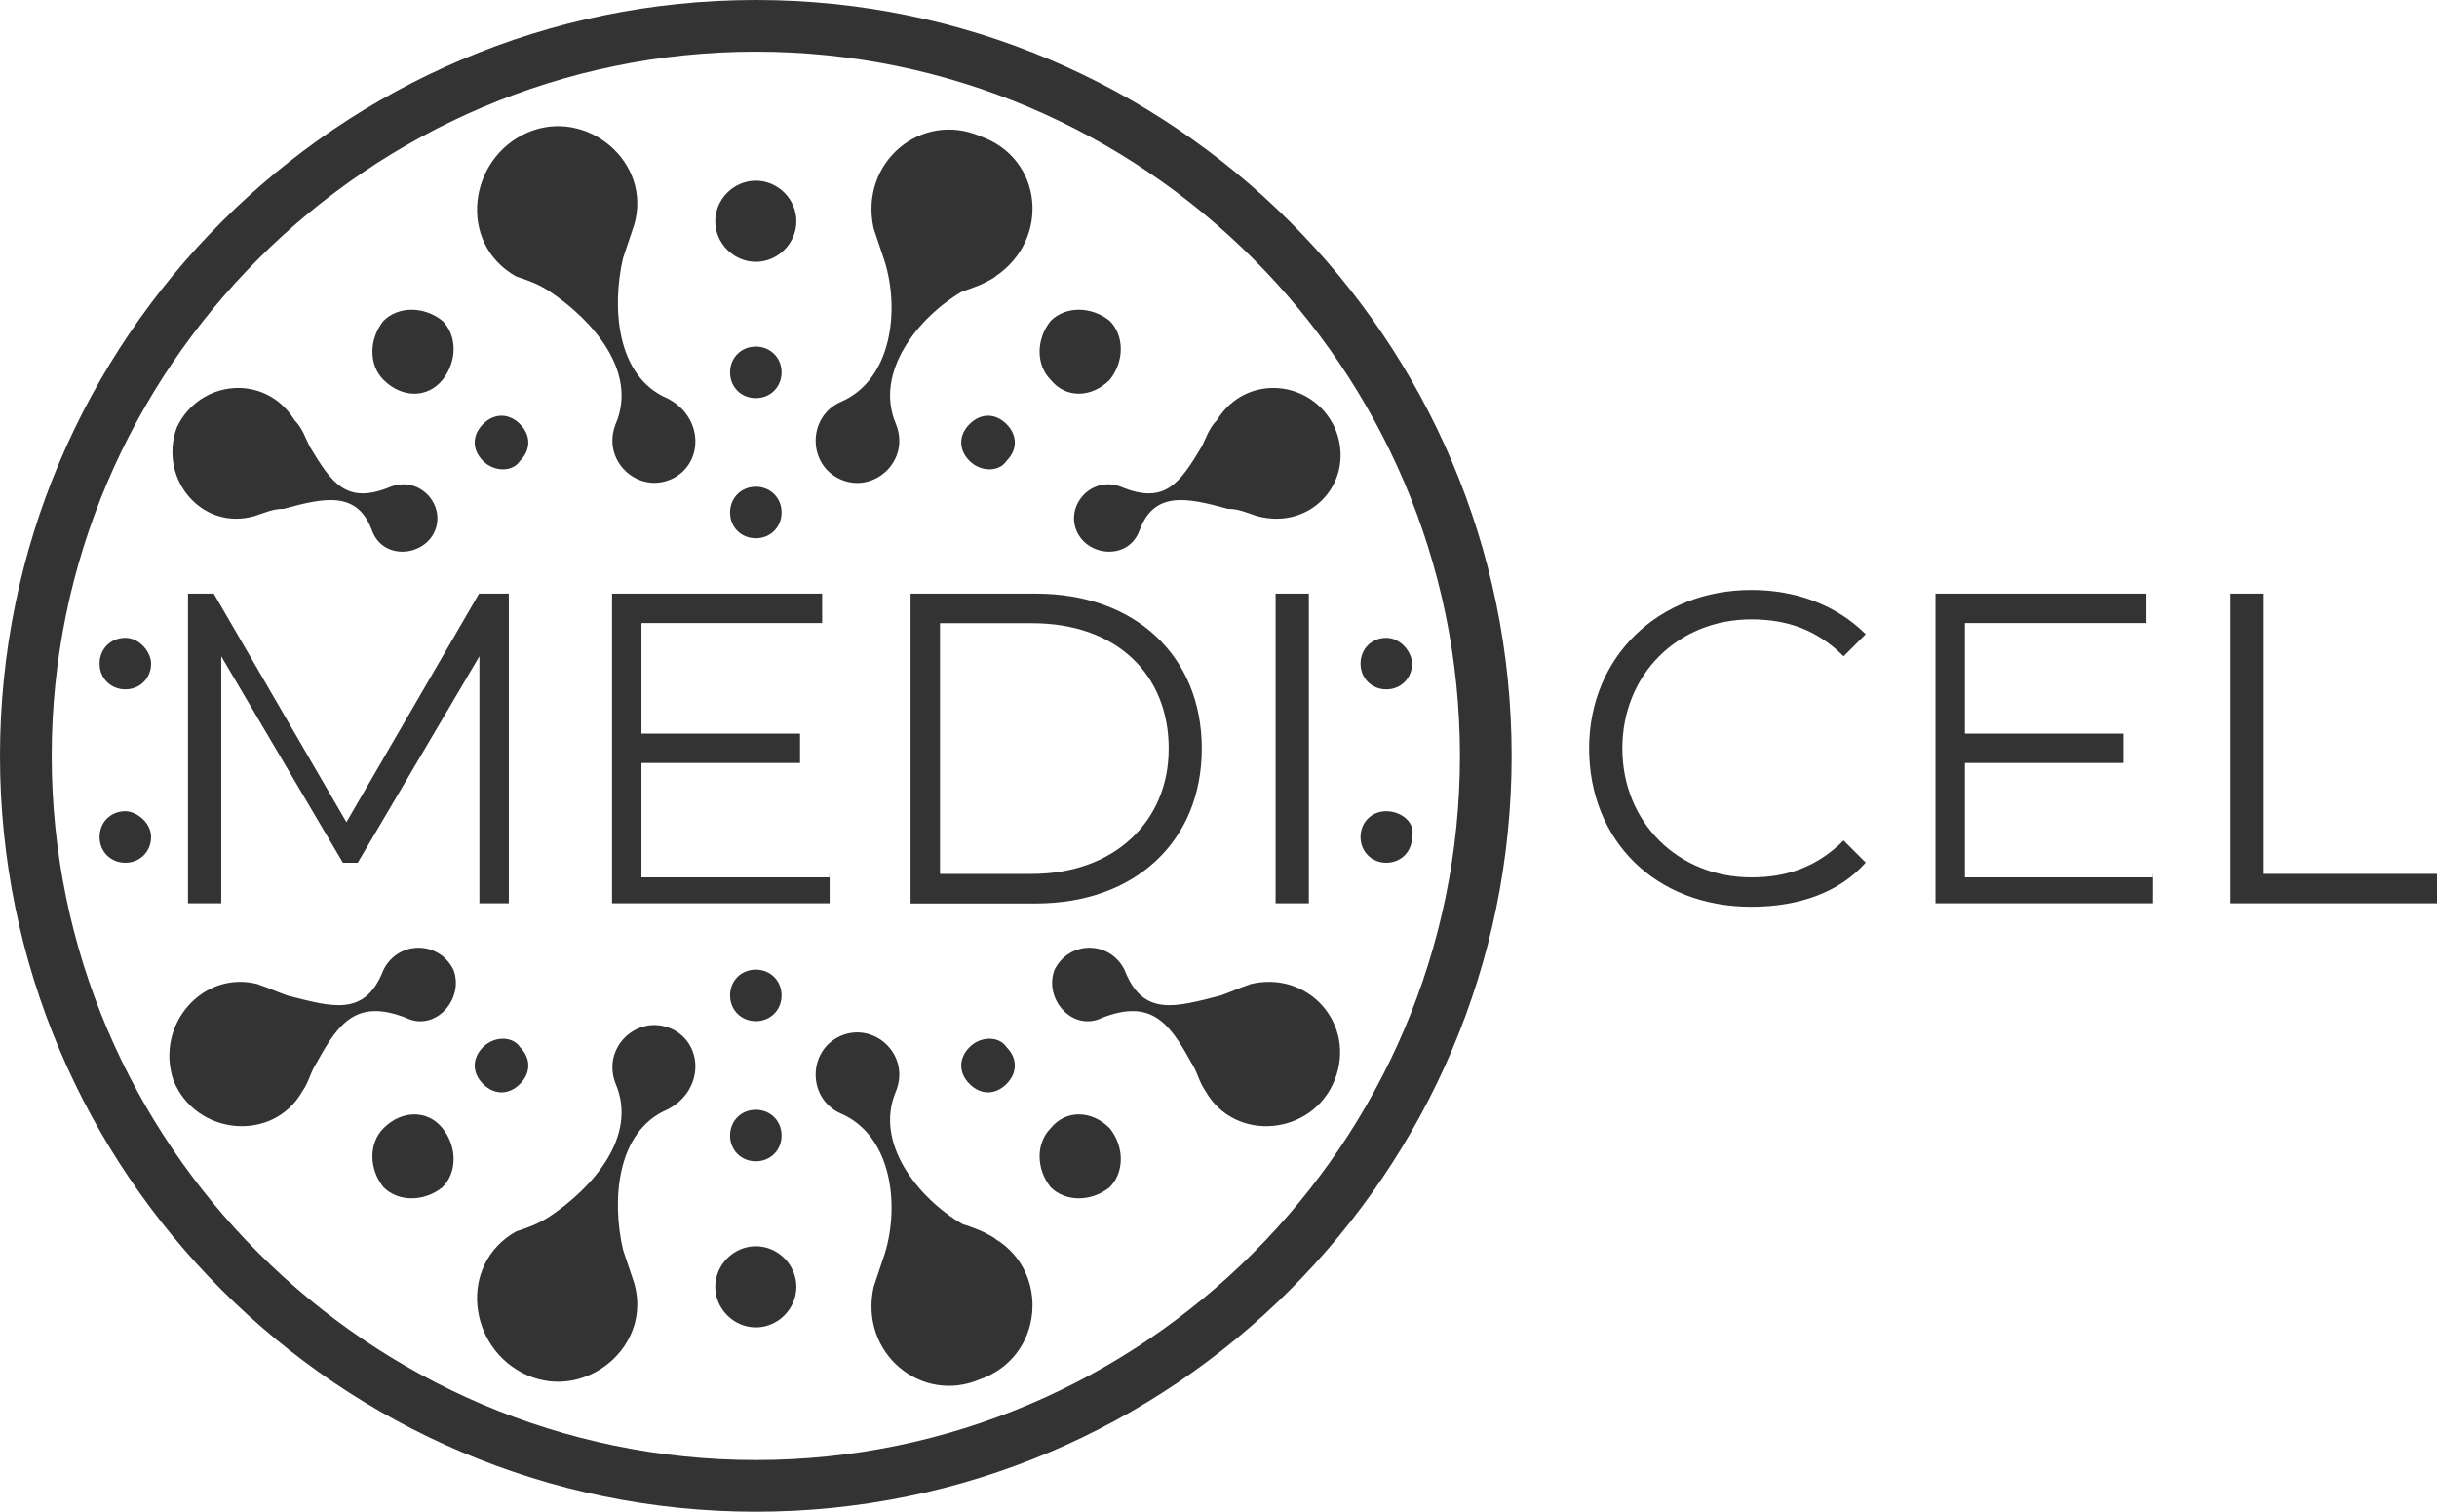 <svg xmlns="http://www.w3.org/2000/svg" id="Capa_2" viewBox="0 0 140 86.84"><g id="Layer_1"><path d="M71.8,56.55c-.64.21-1.06.42-1.69.64-2.54.64-4.45,1.27-5.51-1.48-.85-1.69-3.18-1.69-4.02,0-.64,1.69,1.06,3.6,2.75,2.75,2.75-1.06,3.81.21,5.08,2.54.42.64.42,1.06.85,1.69,1.69,2.97,6.14,2.54,7.41-.64,1.27-3.18-1.48-6.35-4.87-5.51Z" style="fill:#333; fill-rule:evenodd;"></path><path d="M14.83,56.55c.64.21,1.06.42,1.69.64,2.54.64,4.45,1.27,5.51-1.48.85-1.69,3.18-1.69,4.02,0,.64,1.69-1.06,3.6-2.75,2.75-2.75-1.06-3.81.21-5.08,2.54-.42.64-.42,1.06-.85,1.69-1.69,2.97-6.14,2.54-7.41-.64-1.06-3.18,1.69-6.35,4.87-5.51Z" style="fill:#333; fill-rule:evenodd;"></path><path d="M72.22,29.65c-.64-.21-1.06-.42-1.69-.42-2.33-.64-4.24-1.06-5.08,1.27-.64,1.69-2.97,1.48-3.6,0-.64-1.48.85-3.18,2.54-2.54,2.54,1.06,3.39-.21,4.66-2.33.21-.42.42-1.06.85-1.48,1.69-2.75,5.51-2.33,6.78.42,1.27,2.97-1.27,5.93-4.45,5.08Z" style="fill:#333; fill-rule:evenodd;"></path><path d="M14.61,29.65c.64-.21,1.06-.42,1.69-.42,2.33-.64,4.24-1.06,5.08,1.27.64,1.69,2.97,1.48,3.6,0s-.85-3.18-2.54-2.54c-2.54,1.06-3.39-.21-4.66-2.33-.21-.42-.42-1.06-.85-1.48-1.69-2.75-5.51-2.33-6.78.42-1.06,2.97,1.48,5.93,4.45,5.08Z" style="fill:#333; fill-rule:evenodd;"></path><path d="M60.36,64.81c-.85.85-.85,2.33,0,3.39.85.85,2.33.85,3.39,0,.85-.85.85-2.33,0-3.39-1.06-1.06-2.54-1.06-3.39,0Z" style="fill:#333; fill-rule:evenodd;"></path><path d="M22.03,64.81c-.85.85-.85,2.33,0,3.39.85.85,2.33.85,3.39,0,.85-.85.85-2.33,0-3.39s-2.33-1.06-3.39,0Z" style="fill:#333; fill-rule:evenodd;"></path><path d="M79.64,46.6c-.85,0-1.48.64-1.48,1.48s.64,1.48,1.48,1.48,1.48-.64,1.48-1.48c.21-.85-.64-1.48-1.48-1.48Z" style="fill:#333; fill-rule:evenodd;"></path><path d="M79.64,36.64c-.85,0-1.48.64-1.48,1.48s.64,1.48,1.48,1.48,1.48-.64,1.48-1.48c0-.64-.64-1.48-1.48-1.48Z" style="fill:#333; fill-rule:evenodd;"></path><path d="M55.7,60.15c-.64.64-.64,1.48,0,2.12s1.48.64,2.12,0,.64-1.48,0-2.12c-.42-.64-1.48-.64-2.12,0Z" style="fill:#333; fill-rule:evenodd;"></path><path d="M38.55,59.09c-1.91-.85-4.02,1.06-3.18,3.18,1.27,2.97-1.27,5.93-3.81,7.62-.64.42-1.27.64-1.91.85-3.39,1.91-2.75,6.78.64,8.26,3.39,1.48,7.2-1.69,6.14-5.3-.21-.64-.42-1.27-.64-1.91-.64-2.75-.42-6.78,2.54-8.05,2.12-1.06,2.12-3.81.21-4.66Z" style="fill:#333; fill-rule:evenodd;"></path><path d="M57.19,71.16c-.64-.42-1.27-.64-1.91-.85-2.54-1.48-5.08-4.66-3.81-7.62.85-2.12-1.27-4.02-3.18-3.18s-1.91,3.6,0,4.45c2.97,1.27,3.39,5.3,2.54,8.05-.21.64-.42,1.27-.64,1.91-.85,3.81,2.75,6.78,6.14,5.3,3.6-1.27,4.02-6.14.85-8.05Z" style="fill:#333; fill-rule:evenodd;"></path><path d="M43.42,71.59c-1.27,0-2.33,1.06-2.33,2.33s1.06,2.33,2.33,2.33,2.33-1.06,2.33-2.33-1.06-2.33-2.33-2.33Z" style="fill:#333; fill-rule:evenodd;"></path><path d="M43.42,63.75c-.85,0-1.48.64-1.48,1.48s.64,1.48,1.48,1.48,1.48-.64,1.48-1.48-.64-1.48-1.48-1.48Z" style="fill:#333; fill-rule:evenodd;"></path><path d="M43.42,55.7c-.85,0-1.48.64-1.48,1.48s.64,1.48,1.48,1.48,1.48-.64,1.48-1.48-.64-1.48-1.48-1.48Z" style="fill:#333; fill-rule:evenodd;"></path><path d="M27.75,60.15c-.64.64-.64,1.48,0,2.12s1.48.64,2.12,0c.64-.64.64-1.48,0-2.12-.42-.64-1.48-.64-2.12,0Z" style="fill:#333; fill-rule:evenodd;"></path><path d="M60.36,21.82c-.85-.85-.85-2.33,0-3.39.85-.85,2.33-.85,3.39,0,.85.85.85,2.33,0,3.39-1.06,1.06-2.54,1.06-3.39,0Z" style="fill:#333; fill-rule:evenodd;"></path><path d="M55.7,26.48c-.64-.64-.64-1.48,0-2.12.64-.64,1.48-.64,2.12,0,.64.64.64,1.48,0,2.12-.42.64-1.48.64-2.12,0Z" style="fill:#333; fill-rule:evenodd;"></path><path d="M38.55,27.53c-1.91.85-4.02-1.06-3.18-3.18,1.27-2.97-1.27-5.93-3.81-7.62-.64-.42-1.27-.64-1.91-.85-3.39-1.91-2.75-6.78.64-8.26,3.39-1.48,7.2,1.69,6.14,5.3-.21.64-.42,1.27-.64,1.91-.64,2.75-.42,6.78,2.54,8.05,2.12,1.06,2.12,3.81.21,4.66Z" style="fill:#333; fill-rule:evenodd;"></path><path d="M57.19,15.89c-.64.42-1.27.64-1.91.85-2.54,1.48-5.08,4.66-3.81,7.62.85,2.12-1.27,4.02-3.18,3.18s-1.91-3.6,0-4.45c2.97-1.27,3.39-5.3,2.54-8.05-.21-.64-.42-1.27-.64-1.91-.85-3.81,2.75-6.78,6.14-5.3,3.6,1.27,4.02,5.93.85,8.05Z" style="fill:#333; fill-rule:evenodd;"></path><path d="M43.42,15.04c-1.27,0-2.33-1.06-2.33-2.33s1.06-2.33,2.33-2.33,2.33,1.06,2.33,2.33-1.06,2.33-2.33,2.33Z" style="fill:#333; fill-rule:evenodd;"></path><path d="M43.42,22.87c-.85,0-1.48-.64-1.48-1.48s.64-1.48,1.48-1.48,1.48.64,1.48,1.48-.64,1.48-1.48,1.48Z" style="fill:#333; fill-rule:evenodd;"></path><path d="M43.42,30.92c-.85,0-1.48-.64-1.48-1.48s.64-1.48,1.48-1.48,1.48.64,1.48,1.48-.64,1.48-1.48,1.48Z" style="fill:#333; fill-rule:evenodd;"></path><path d="M22.03,21.82c-.85-.85-.85-2.33,0-3.39.85-.85,2.33-.85,3.39,0,.85.85.85,2.33,0,3.39s-2.33,1.06-3.39,0Z" style="fill:#333; fill-rule:evenodd;"></path><path d="M27.75,26.48c-.64-.64-.64-1.48,0-2.12.64-.64,1.48-.64,2.12,0s.64,1.48,0,2.12c-.42.64-1.48.64-2.12,0Z" style="fill:#333; fill-rule:evenodd;"></path><path d="M7.2,36.64c-.85,0-1.48.64-1.48,1.48s.64,1.48,1.48,1.48,1.48-.64,1.48-1.48c0-.64-.64-1.48-1.48-1.48Z" style="fill:#333; fill-rule:evenodd;"></path><path d="M7.2,46.6c-.85,0-1.48.64-1.48,1.48s.64,1.48,1.48,1.48,1.48-.64,1.48-1.48-.85-1.48-1.48-1.48Z" style="fill:#333; fill-rule:evenodd;"></path><path d="M29.23,34.1v17.79h-1.69v-14.19l-6.99,11.86h-.85l-6.99-11.86v14.19h-1.91v-17.79h1.48l7.62,13.13,7.62-13.13h1.69Z" style="fill:#333;"></path><path d="M47.66,50.2v1.69h-12.5v-17.79h12.07v1.69h-10.38v6.35h9.11v1.69h-9.11v6.57h10.8v-.21Z" style="fill:#333;"></path><path d="M52.31,34.1h7.2c5.72,0,9.53,3.6,9.53,8.9s-3.81,8.9-9.53,8.9h-7.2s0-17.79,0-17.79ZM59.3,50.2c4.66,0,7.84-2.97,7.84-7.2s-2.97-7.2-7.84-7.2h-5.3v14.4s5.3,0,5.3,0Z" style="fill:#333;"></path><path d="M73.28,34.1h1.91v17.79h-1.91v-17.79Z" style="fill:#333;"></path><path d="M43.42,86.84C19.49,86.84,0,67.35,0,43.42S19.49,0,43.42,0s43.42,19.49,43.42,43.42-19.49,43.42-43.42,43.42ZM43.42,2.97C21.18,2.97,2.97,21.18,2.97,43.42s18.21,40.45,40.45,40.45,40.45-18.21,40.45-40.45S65.66,2.97,43.42,2.97Z" style="fill:#333;"></path><path d="M91.29,43c0-5.3,4.02-9.11,9.32-9.11,2.54,0,4.87.85,6.57,2.54l-1.27,1.27c-1.48-1.48-3.18-2.12-5.3-2.12-4.24,0-7.41,3.18-7.41,7.41s3.18,7.41,7.41,7.41c2.12,0,3.81-.64,5.3-2.12l1.27,1.27c-1.48,1.69-3.81,2.54-6.57,2.54-5.51,0-9.32-3.81-9.32-9.11Z" style="fill:#333;"></path><path d="M123.69,50.2v1.69h-12.5v-17.79h12.07v1.69h-10.38v6.35h9.11v1.69h-9.11v6.57h10.8v-.21Z" style="fill:#333;"></path><path d="M128.14,34.1h1.91v16.1h9.95v1.69h-11.86v-17.79Z" style="fill:#333;"></path></g></svg>
